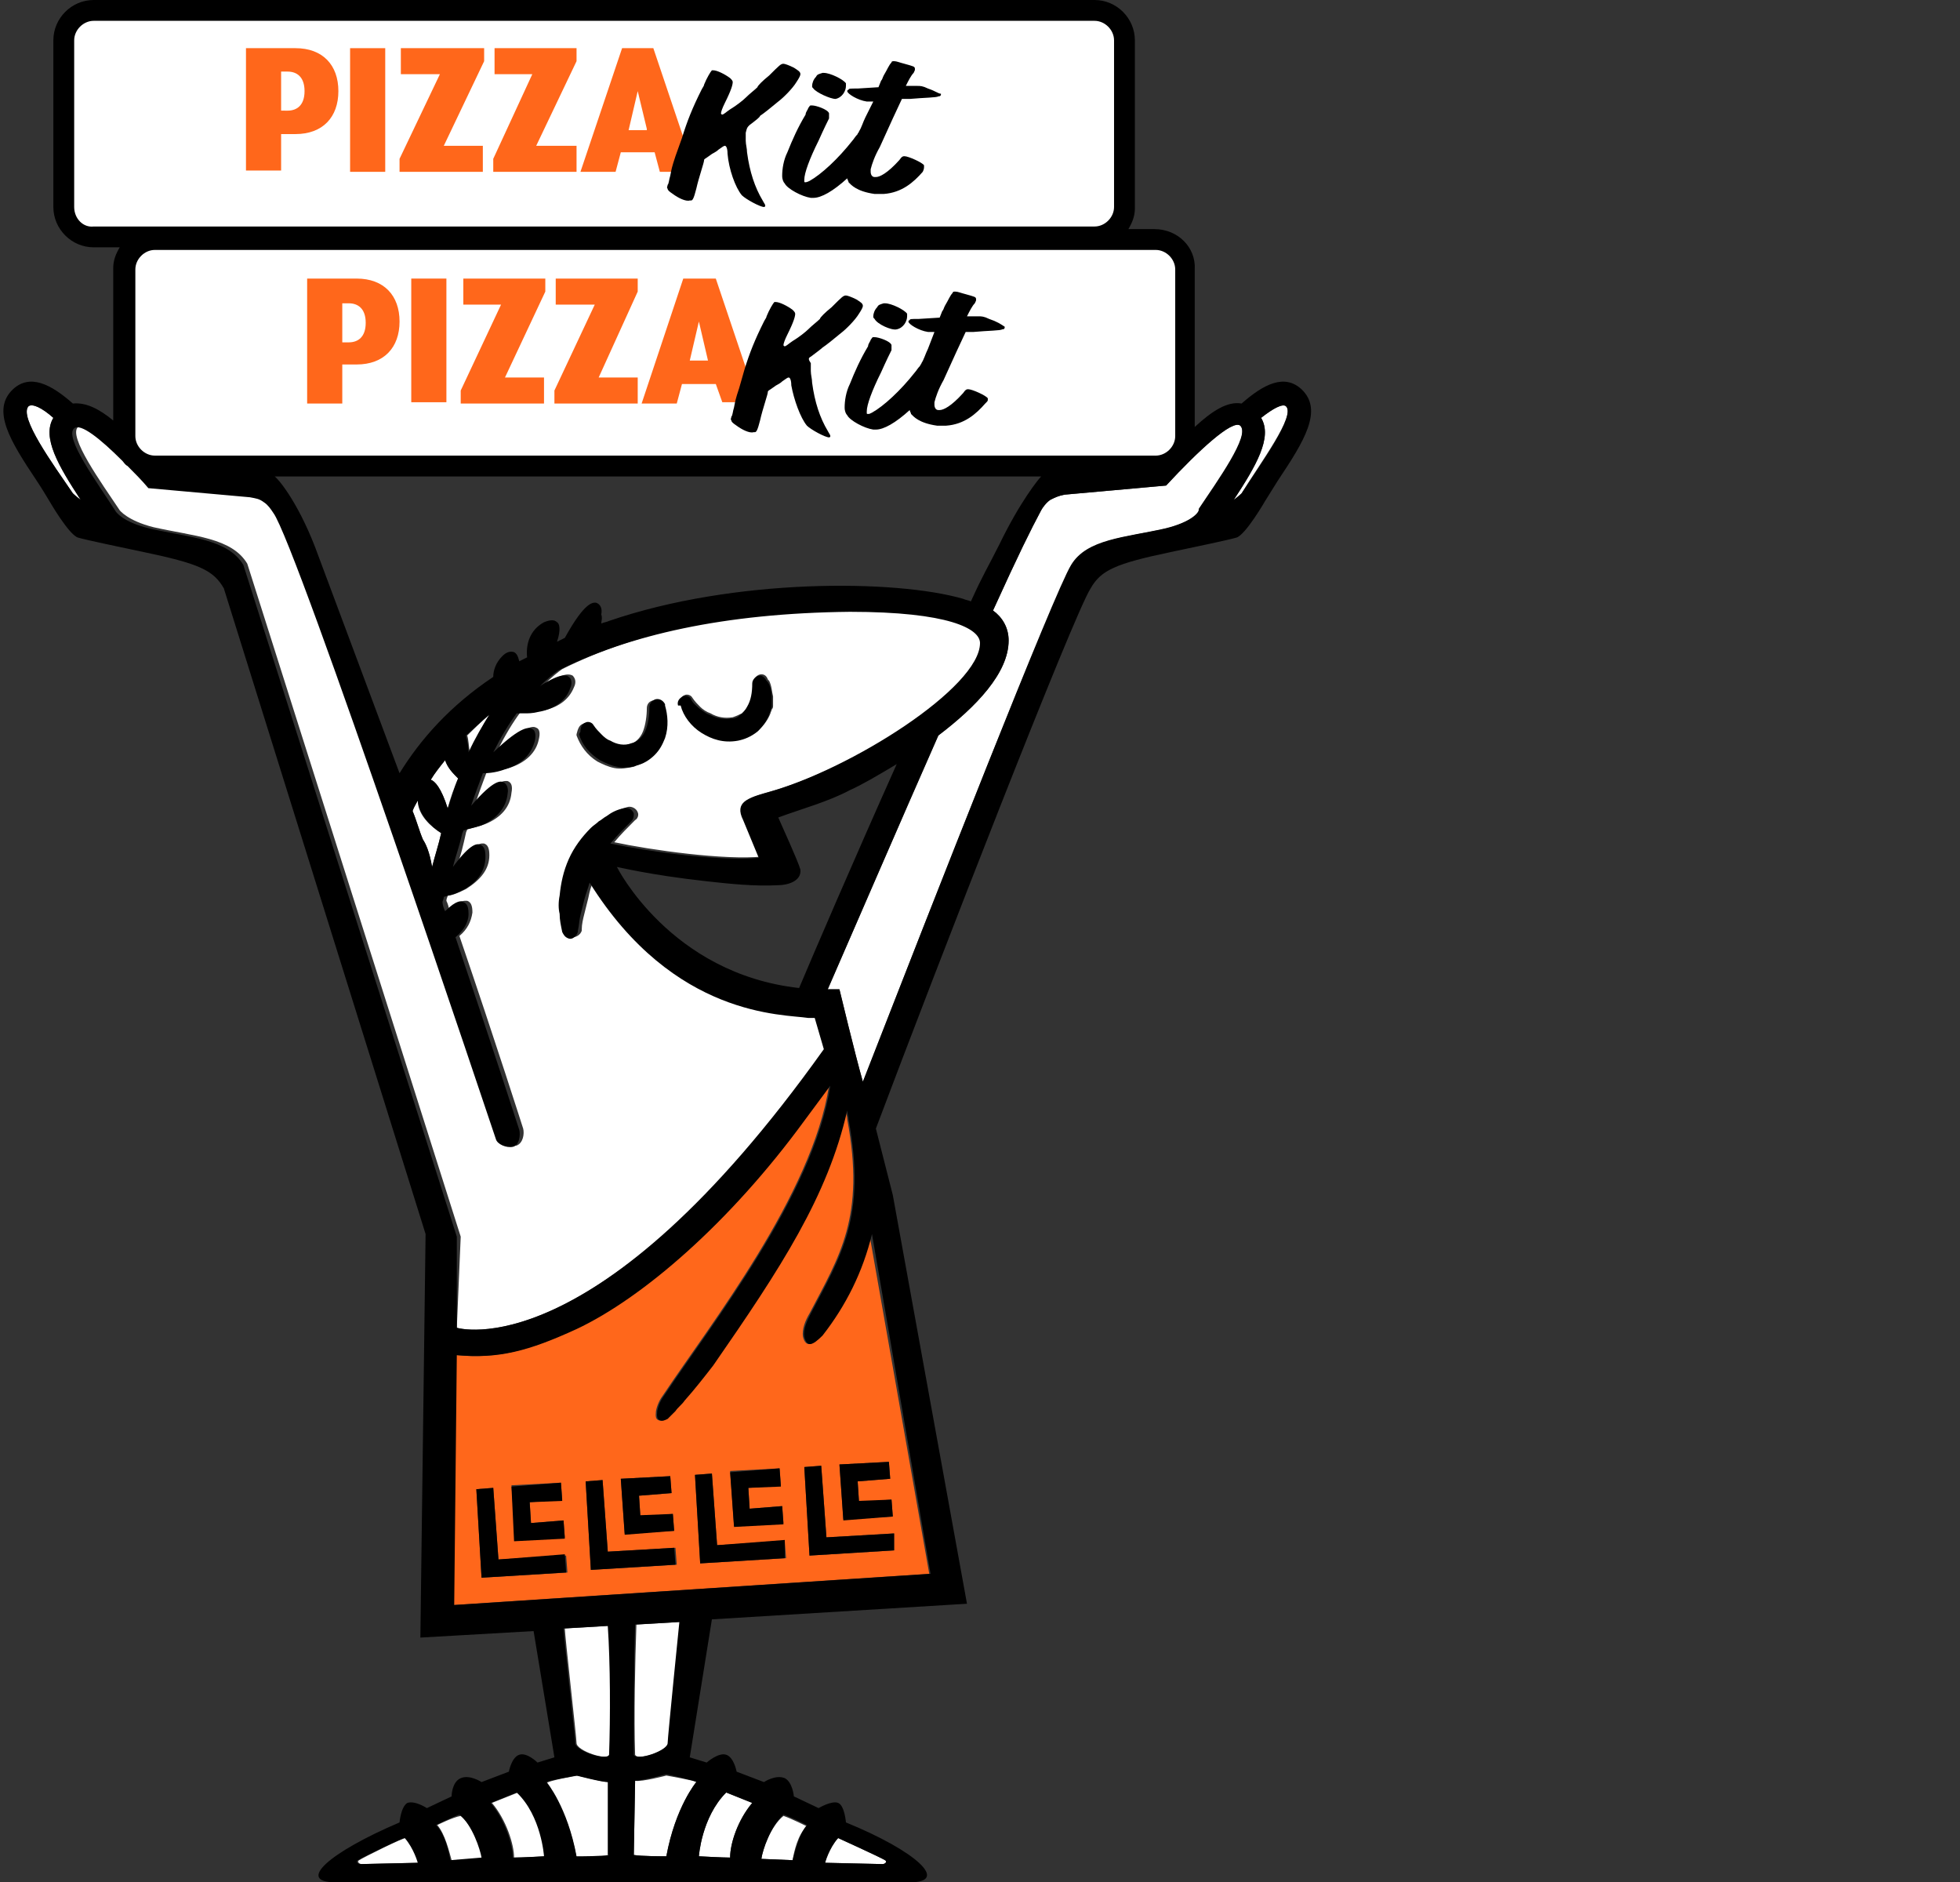 <?xml version="1.0" encoding="utf-8"?>
<!-- Generator: Adobe Illustrator 25.4.1, SVG Export Plug-In . SVG Version: 6.00 Build 0)  -->
<svg version="1.1" id="Layer_1" xmlns="http://www.w3.org/2000/svg" xmlns:xlink="http://www.w3.org/1999/xlink" x="0px" y="0px"
	 viewBox="0 0 150.6 144.6" style="enable-background:new 0 0 447.6 144.6;" xml:space="preserve">
<rect x="0" y="0" width="150.6" height="144.6" fill="#333333" stroke="none"/>
<style type="text/css">
	.st0{fill:#FF671B;}
	.st1{fill:#FFFFFF;}
</style>
<path class="st1" d="M32.5,64.5c-0.3-0.7-0.5-1.5-0.8-2.2c0.1-0.3,0.3-0.6,0.4-0.8c0,1.1,1,2,1.8,2.5c-0.2,0.9-0.5,1.8-0.7,2.6
	C33,65.4,32.7,64.8,32.5,64.5z M37.6,54.9c-0.6,0.5-1.2,1.1-1.7,1.6c0.1,0.3,0.1,0.7,0.2,1.3C36.6,56.7,37.1,55.7,37.6,54.9z
	 M34.4,62.1c0.2-0.8,0.5-1.6,0.8-2.3c-0.4-0.4-0.8-0.8-1-1.4c-0.4,0.5-0.8,1-1.1,1.5C33.4,60,33.9,60.5,34.4,62.1z M33.6,140.2
	c0.6,0.7,0.9,2,1.1,2.7l2.4-0.1c-0.1-0.7-0.7-2.5-1.7-3.3C34.8,139.6,33.6,140.2,33.6,140.2z M6.2,38.4c-0.4-0.3-0.6-0.5-0.6-0.5
	c-1.5-2.2-4.2-5.9-3.4-6.7c0.3-0.2,1,0.1,1.9,0.9C3.2,33.6,4.5,35.8,6.2,38.4z M35.1,102c0,0,10.6,3.3,28.5-21.5l-0.7-2.4
	c-0.2,0-0.5,0-0.5,0c-1.9-0.3-10.3,0.1-16.8-10.4c-0.2,0.4-0.3,0.8-0.4,1.3c-0.1,0.4-0.2,0.8-0.3,1.2c-0.1,0.4-0.2,0.8-0.2,1.2
	l0,0.1c-0.1,0.3-0.4,0.5-0.7,0.5c-0.2,0-0.4-0.2-0.5-0.5c-0.1-0.5-0.2-1-0.2-1.4c0-0.5,0-0.9,0-1.4c0.1-0.9,0.3-1.9,0.7-2.8
	c0.4-0.9,1-1.7,1.7-2.4c0.2-0.2,0.4-0.3,0.6-0.5c0.2-0.1,0.4-0.3,0.6-0.4c0.4-0.3,0.9-0.5,1.3-0.6c0.3-0.1,0.7,0.1,0.8,0.4
	c0.1,0.2,0,0.5-0.2,0.6l0,0c-0.6,0.6-1.1,1.1-1.6,1.7c2.8,0.6,8.5,1.4,11.4,1.1l-1.2-2.9c-0.7-1.5,0.4-1.7,1.8-2.1
	c6.5-1.8,16.4-8.1,16.4-11.5c0-1-2.4-2.4-10-2.4c-9.7,0-17,1.8-22.4,4.5c-0.3,0.2-0.8,0.6-1.4,1.2c1.6-1,2-0.8,2.2-0.7
	c0.2,0.2,0.3,0.5,0.1,0.9c-0.4,1-1.3,1.6-2.5,1.8c-0.4,0.1-0.7,0.1-1,0.1c-0.3,0-0.5,0-0.6,0c-0.6,0.8-1.2,1.8-1.8,3
	c2.3-2.1,2.8-1.9,3-1.8c0.3,0.1,0.3,0.5,0.2,0.9c-0.2,1-1,1.8-2.3,2.2c-0.7,0.2-1.4,0.3-1.7,0.3c-0.3,0.8-0.6,1.6-0.9,2.5
	c1.8-2,2.3-1.8,2.5-1.8c0.3,0.1,0.4,0.4,0.3,0.9c-0.1,1.1-0.8,1.9-2,2.4c-0.5,0.2-1,0.3-1.4,0.4c0,0.1-0.1,0.2-0.1,0.3
	c-0.2,0.9-0.4,1.8-0.7,2.5c1.5-1.9,1.9-1.7,2.1-1.7c0.3,0.1,0.4,0.4,0.4,0.9c0,1.1-0.7,1.9-1.8,2.6c-0.6,0.3-1.1,0.5-1.4,0.5
	c0,0.1-0.1,0.2-0.1,0.4c0.1,0.2,0.2,0.5,0.2,0.7c0.9-0.8,1.2-0.7,1.4-0.7c0.3,0.1,0.4,0.4,0.4,0.9c-0.1,0.7-0.4,1.3-1,1.8
	c2.8,8.2,4.9,14.8,4.9,14.8c0.1,0.4,0,1.1-0.5,1.3c-0.6,0.1-1.2-0.2-1.3-0.6c0,0-15.3-45.7-17.1-48.1c-0.2-0.3-0.4-0.6-0.7-0.8
	c-0.4-0.2-0.6-0.3-1.1-0.4l-7.8-0.7c-2.5-2.7-5.1-5.1-5.7-4.6c-0.8,0.7,1.8,4.3,3.2,6.4c0,0,0.6,0.8,2.6,1.3c3.1,0.7,6,0.8,7.2,2.8
	l16.4,51.7L35.1,102z M52.6,53.4c0.2-0.1,0.5,0,0.6,0.2c0.2,0.3,0.4,0.5,0.6,0.7c0.2,0.2,0.5,0.4,0.8,0.5c0.5,0.3,1.1,0.4,1.7,0.3
	c0.3-0.1,0.5-0.2,0.7-0.3c0.2-0.2,0.4-0.4,0.5-0.6c0.3-0.5,0.4-1.1,0.4-1.8c0-0.3,0.3-0.6,0.6-0.6c0.2,0,0.4,0.1,0.5,0.4l0.1,0.1
	c0.2,0.4,0.2,0.8,0.3,1.2c0,0.2,0,0.4,0,0.7c0,0.1,0,0.2-0.1,0.3c0,0.1-0.1,0.2-0.1,0.3c-0.2,0.5-0.5,0.9-0.9,1.3
	c-0.4,0.3-0.9,0.6-1.5,0.7c-1,0.2-2-0.1-2.8-0.6c-0.8-0.5-1.3-1.2-1.6-2.1l0-0.1C52.2,53.8,52.3,53.5,52.6,53.4z M44.8,55.6
	c0.2-0.1,0.5,0,0.6,0.2c0.2,0.3,0.4,0.5,0.6,0.7c0.2,0.2,0.5,0.4,0.7,0.5c0.5,0.3,1.1,0.3,1.6,0.2c0.5-0.1,0.9-0.5,1.1-1
	c0.2-0.5,0.3-1.2,0.3-1.8c0-0.3,0.2-0.6,0.6-0.6c0.3,0,0.5,0.2,0.6,0.4l0,0.1c0.3,0.8,0.3,1.6,0,2.5c-0.1,0.5-0.4,0.9-0.8,1.3
	c-0.4,0.4-0.9,0.6-1.4,0.8c-0.5,0.1-1,0.2-1.5,0.1c-0.5-0.1-0.9-0.3-1.3-0.5c-0.8-0.5-1.3-1.2-1.6-2l0-0.1
	C44.4,56,44.5,55.7,44.8,55.6z M46.8,124.9c0.1,2.9,0.1,7.1,0.1,9.9c-0.2,0.5-2.6-0.3-2.6-0.9c0-0.4-0.9-8.3-0.9-8.8L46.8,124.9z
	 M60.9,142.9l-2.4-0.1c0.1-0.7,0.7-2.5,1.7-3.3c0.6,0.2,1.8,0.8,1.8,0.8C61.3,140.9,61,142.3,60.9,142.9z M44.4,136.4
	c0,0,1.9,0.5,2.4,0.5v5.7c-0.6,0.1-2,0.1-2.5,0.1c-0.7-3.8-2.3-5.7-2.3-5.7C42,136.8,44.4,136.4,44.4,136.4z M67.8,143.2
	c0,0-4.4-0.1-4.4-0.1s0.2-1.1,1-1.9c0,0,3.3,1.5,3.6,1.7C68.2,143,68.1,143.2,67.8,143.2z M31.2,141.2c0.7,0.8,1,1.9,1,1.9
	s-4.4,0.1-4.4,0.1c-0.2,0-0.4-0.2-0.2-0.3C27.9,142.7,31.1,141.1,31.2,141.2z M88.7,35.9c-2.1,0.1-4.2,0.3-6.1,0.5
	c2-1.4,4.4-2.1,5.9-1.9c0.5,0.1,0.8,0.2,1.1,0.4L88.7,35.9z M12.4,35.9l-0.9-1c0.2-0.2,0.6-0.3,1.1-0.4c1.5-0.2,3.9,0.5,5.9,1.9
	C16.6,36.2,14.4,36,12.4,35.9z M39.8,137.7c1.9,1.8,2.1,4.9,2.1,4.9s-1.7,0.1-2.4,0.1c0-1-0.6-2.9-1.7-4.2L39.8,137.7z M53.7,142.6
	c0,0,0.2-3,2.1-4.9l2,0.8c-1.1,1.3-1.7,3.1-1.7,4.2C55.5,142.7,53.7,142.6,53.7,142.6z M98.8,31.2c0.8,0.7-2,4.4-3.4,6.7
	c0,0-0.2,0.2-0.6,0.5c1.7-2.6,3-4.8,2.1-6.3C97.9,31.3,98.6,31,98.8,31.2z M92.2,39.3c0,0-0.6,0.8-2.6,1.3c-3.1,0.7-6,0.8-7.2,2.8
	C81,45.5,71.8,69,66.3,83.1C65.7,81,64.5,76,64.5,76c-0.3,0-0.6,0-0.9,0c2.4-5.5,5.5-12.7,8.5-19.5c2.9-2.2,5.4-4.8,5.4-7.3
	c0-1-0.5-1.8-1.2-2.3c2-4.4,2.9-6.2,3.7-7.7c0.1-0.2,0.4-0.6,0.7-0.8c0.4-0.2,0.6-0.3,1.1-0.4l7.8-0.7c2.5-2.7,5.1-5.1,5.7-4.6
	C96.1,33.6,93.5,37.1,92.2,39.3z M51.2,136.4c0,0,2.3,0.4,2.3,0.5c0,0-1.6,1.9-2.3,5.7c-0.4,0-1.9,0-2.5-0.1l0.1-5.7
	C49.3,136.9,51.2,136.4,51.2,136.4z M48.8,134.8c-0.1-2.9,0-7.2,0.1-10l3.4-0.2c0,0-0.9,8.9-0.9,9.3C51.3,134.5,49,135.3,48.8,134.8
	z"/>
<path class="st0" d="M63.1,102.6c-0.7,0.8-1.2,0.9-1.4,0.1c-0.1-0.6,0.2-1.3,0.5-1.8c2.3-4.4,4.3-7.4,2.9-14.9
	c0-0.2-0.1-0.5-0.1-0.7c-1.5,6.6-5.1,12.1-10.3,19.6c-0.7,1-1.4,1.8-2.2,2.7c-0.2,0.3-0.5,0.5-0.7,0.8c-0.2,0.2-0.4,0.4-0.6,0.6
	c-0.2,0.1-0.4,0.2-0.6,0.1c-0.3-0.1-0.2-0.5-0.2-0.7c0.1-0.5,0.3-0.9,0.6-1.3c3.6-5.4,11.4-15.3,12.7-23.7l-2,2.7
	c-5.6,7.8-12.4,13.6-17.5,16c-3.7,1.7-6.1,2.3-9.2,2l-0.2,19.2l36.6-2.4l-4.6-26.1C66.2,97.6,64.9,100.3,63.1,102.6z M43.1,113.9
	l0.1,1.3l-2.5,0.2l0.1,1.6l2.5-0.2l0.1,1.3l-3.8,0.2l-0.3-4.2L43.1,113.9z M37,121.2l-0.4-6.8l1.3-0.1l0.4,5.5l5.2-0.3l0.1,1.3
	L37,121.2z M51.5,113.4l0.1,1.3l-2.5,0.2l0.1,1.6l2.5-0.2l0.1,1.3l-3.8,0.2l-0.3-4.2L51.5,113.4z M45.4,120.6l-0.4-6.8l1.3-0.1
	l0.4,5.5l5.2-0.3l0.1,1.3L45.4,120.6z M59.9,112.8l0.1,1.3l-2.5,0.2l0.1,1.6l2.5-0.2l0.1,1.3l-3.8,0.2l-0.3-4.2L59.9,112.8z
	 M53.8,120.1l-0.4-6.8l1.3-0.1l0.4,5.5l5.2-0.3l0.1,1.3L53.8,120.1z M68.7,119.1l-6.5,0.4l-0.4-6.8l1.3-0.1l0.4,5.5l5.2-0.3
	L68.7,119.1z M68.4,113.6l-2.5,0.2l0.1,1.6l2.5-0.2l0.1,1.3l-3.8,0.2l-0.3-4.2l3.8-0.2L68.4,113.6z"/>
<polygon points="64.8,116.8 68.6,116.5 68.5,115.2 66,115.3 65.9,113.8 68.4,113.6 68.3,112.3 64.5,112.5 "/>
<polygon points="63.1,112.6 61.8,112.7 62.2,119.5 68.7,119.1 68.7,117.8 63.5,118.1 "/>
<polygon points="43.4,118.2 43.3,116.8 40.8,117 40.7,115.4 43.2,115.3 43.1,113.9 39.3,114.2 39.5,118.4 "/>
<polygon points="46.7,119.2 46.3,113.7 45,113.8 45.4,120.6 51.9,120.2 51.8,118.9 "/>
<polygon points="51.8,117.6 51.7,116.3 49.2,116.4 49.1,114.9 51.6,114.7 51.5,113.4 47.7,113.6 48,117.9 "/>
<polygon points="38.3,119.8 37.9,114.3 36.6,114.4 37,121.2 43.5,120.8 43.4,119.4 "/>
<path d="M44.5,56.4c0.2,0.8,0.8,1.5,1.6,2c0.4,0.2,0.8,0.4,1.3,0.5c0.5,0.1,1,0.1,1.5-0.1c0.5-0.1,1-0.4,1.4-0.8
	c0.4-0.4,0.6-0.8,0.8-1.3c0.3-0.9,0.2-1.8,0-2.5l0-0.1c-0.1-0.2-0.3-0.4-0.6-0.4c-0.3,0-0.6,0.3-0.6,0.6c0,0.7-0.1,1.3-0.3,1.8
	c-0.2,0.5-0.6,0.9-1.1,1c-0.5,0.2-1.1,0.1-1.6-0.2c-0.3-0.1-0.5-0.3-0.7-0.5c-0.2-0.2-0.4-0.4-0.6-0.7c-0.1-0.2-0.4-0.3-0.6-0.2
	c-0.3,0.1-0.4,0.4-0.4,0.7L44.5,56.4z"/>
<polygon points="60.2,117.1 60.1,115.7 57.6,115.9 57.5,114.3 60,114.2 59.9,112.8 56.1,113.1 56.4,117.3 "/>
<path d="M52.3,54.2c0.2,0.8,0.8,1.6,1.6,2.1c0.8,0.5,1.7,0.8,2.8,0.6c0.5-0.1,1-0.3,1.5-0.7c0.4-0.4,0.7-0.8,0.9-1.3
	c0-0.1,0.1-0.2,0.1-0.3c0-0.1,0.1-0.2,0.1-0.3c0-0.2,0-0.5,0-0.7c0-0.4-0.1-0.9-0.3-1.2l-0.1-0.1c-0.1-0.2-0.3-0.4-0.5-0.4
	c-0.3,0-0.6,0.3-0.6,0.6c0,0.7-0.1,1.3-0.4,1.8c-0.1,0.2-0.3,0.5-0.5,0.6c-0.2,0.2-0.4,0.3-0.7,0.3c-0.5,0.1-1.1,0-1.7-0.3
	c-0.3-0.1-0.5-0.3-0.8-0.5c-0.2-0.2-0.5-0.4-0.6-0.7c-0.1-0.2-0.4-0.3-0.6-0.2c-0.3,0.1-0.5,0.4-0.4,0.7L52.3,54.2z"/>
<polygon points="55.1,118.7 54.7,113.2 53.4,113.3 53.8,120.1 60.3,119.7 60.3,118.3 "/>
<path class="st1" d="M88.7,18.4H11.9c-1.3,0-2.3,1-2.3,2.3v12.8c0,1.3,1,2.3,2.3,2.3h76.9c1.3,0,2.3-1,2.3-2.3V20.7
	C91.1,19.4,90,18.4,88.7,18.4z"/>
<path class="st1" d="M86.4,15.9V3.1c0-1.3-1-2.3-2.3-2.3H7.2c-1.3,0-2.3,1-2.3,2.3v12.8c0,1.3,1,2.3,2.3,2.3h76.9
	C85.4,18.3,86.4,17.2,86.4,15.9z"/>
<g>
	<path class="st0" d="M23.6,21.4h3.8c2.1,0,3.3,1.3,3.3,3.3S29.5,28,27.4,28h-1.1v3h-2.7L23.6,21.4z M26.8,26.3
		c0.7,0,1.3-0.4,1.3-1.5s-0.6-1.5-1.3-1.5h-0.5v3H26.8z"/>
	<path class="st0" d="M31.6,21.4h2.7v9.5h-2.7L31.6,21.4z"/>
	<path class="st0" d="M35.4,30l3.1-6.6h-2.9v-2h6.3v1L38.8,29h3v2h-6.4L35.4,30z"/>
	<path class="st0" d="M42.6,30l3.1-6.6h-3v-2H49v1L46,29h3v2h-6.4L42.6,30z"/>
	<path class="st0" d="M52.5,21.4H55l3.2,9.5h-2.7L55,29.5h-2.6L52,31h-2.7L52.5,21.4z M54.4,27.7l-0.7-3l-0.7,3H54.4z"/>
</g>
<path d="M62.3,27.4c0.4-0.3,0.8-0.6,0.9-0.7c0.3-0.2,0.8-0.6,1.4-1.1c0.4-0.3,1.1-1,1.4-1.5c0.2-0.3,0.3-0.5,0.3-0.6
	c0-0.2-0.2-0.3-0.5-0.5c-0.4-0.2-0.7-0.3-0.8-0.3c-0.2,0-0.3,0.1-1.1,0.9C63.4,24,63,24.4,63,24.5c-0.2,0.2-0.6,0.5-0.9,0.8
	c-0.2,0.2-0.7,0.6-1.2,0.9c-0.3,0.2-0.5,0.4-0.6,0.4c0,0-0.1,0-0.1-0.1s0.1-0.4,0.3-0.8c0.5-1,0.6-1.4,0.6-1.6
	c0-0.1-0.1-0.2-0.2-0.3c-0.4-0.3-1-0.6-1.3-0.6c-0.1,0-0.1,0-0.1,0c-0.1,0.1-0.4,0.6-0.6,1.1c0,0.1-0.1,0.2-0.2,0.4
	c-0.7,1.4-1.1,2.4-1.5,3.7l-0.4,1.4c-0.3,0.9-0.3,1-0.4,1.5c-0.1,0.3-0.1,0.6-0.2,0.7c0,0.1-0.1,0.2,0,0.3c0,0.1,0.1,0.2,0.4,0.4
	c0.4,0.3,1,0.6,1.3,0.5H58c0.1,0,0.2-0.1,0.4-0.9c0.2-0.9,0.6-2,0.6-2.2c0-0.1,0.1-0.1,0.5-0.4c0.1-0.1,0.4-0.2,0.6-0.4
	c0.3-0.2,0.4-0.3,0.5-0.3s0.2,0.2,0.2,0.6c0.2,1.1,0.7,2.5,1.2,3.1c0.3,0.3,1.4,0.9,1.7,0.9c0.1,0,0.1-0.1,0.1-0.1
	c0-0.1-0.1-0.2-0.2-0.4c-0.6-1-1-2.2-1.2-3.7c0-0.3-0.1-0.6-0.1-0.9c0-0.2,0-0.3,0-0.6C62.1,27.6,62.1,27.5,62.3,27.4z"/>
<path d="M68.9,25.3c0.5-0.1,0.8-0.6,0.8-1c0-0.1,0-0.1,0-0.2c-0.2-0.3-1.2-0.8-1.7-0.8h-0.1c-0.3,0.1-0.4,0.1-0.5,0.3
	c-0.2,0.2-0.3,0.5-0.3,0.7c0,0.1,0,0.1,0.1,0.2C67.4,24.9,68.5,25.4,68.9,25.3z"/>
<path d="M76,24.5c-0.4-0.2-0.6-0.2-0.8-0.2h-0.9c0.2-0.4,0.4-0.8,0.6-1C75,23.1,75,23.1,75,23c0-0.2-0.1-0.2-0.8-0.4
	c-0.4-0.1-0.6-0.2-0.8-0.2c-0.1,0-0.2,0-0.2,0.1c-0.2,0.2-0.3,0.5-0.6,1c-0.1,0.2-0.1,0.3-0.2,0.4l-0.2,0.5l-1.6,0.1
	c-0.6,0-0.7,0-0.7,0.1c-0.1,0-0.1,0.1-0.1,0.1c0,0.2,0.8,0.7,1.5,0.8h0.5l-0.5,1.3c-0.2,0.4-0.3,0.8-0.5,1.1c0,0.1-0.1,0.1-0.1,0.2
	c-0.2,0.2-0.3,0.4-0.4,0.5c-1.1,1.4-2.4,2.6-3.3,3.1c-0.2,0.1-0.2,0.1-0.3,0.1s-0.1,0-0.1-0.1v-0.1c0-0.5,0.4-1.6,1.1-3
	c0.4-0.9,0.7-1.5,0.8-1.7c0-0.1,0-0.1,0-0.2s0-0.1,0-0.2c-0.1-0.3-1-0.6-1.3-0.6h-0.1c-0.1,0-0.1,0.1-0.2,0.2c0,0.1-0.2,0.3-0.2,0.5
	c-0.6,1-1,1.9-1.4,2.9c-0.3,0.6-0.4,1.3-0.4,1.8c0,0.3,0.1,0.5,0.2,0.6c0.2,0.4,1.3,1,2,1.1h0.2c0.6,0,1.5-0.5,2.6-1.5
	c0,0.1,0.1,0.2,0.1,0.3c0.2,0.2,0.6,0.7,2,0.9h0.7c1.4-0.1,2.3-0.9,3-1.7c0.2-0.2,0.2-0.2,0.2-0.3v-0.1c-0.1-0.2-1.2-0.7-1.5-0.7
	c-0.1,0-0.2,0-0.4,0.3c-0.9,1-1.5,1.3-1.8,1.3h-0.1c-0.2,0-0.3-0.2-0.3-0.4c0,0,0-0.1,0-0.2c0.1-0.4,0.3-1,0.7-1.7l1-2.2l0.7-1.5
	h0.6c1.1-0.1,2.1-0.1,2.2-0.2c0.2,0,0.2-0.1,0.2-0.2C76.9,24.9,76.6,24.7,76,24.5L76,24.5z"/>
<path d="M100,29.9c-1.3-1.2-2.9-0.4-4.6,1.1l0,0c-1.1-0.2-2.3,0.6-3.6,1.8V20.7c0.1-1.7-1.3-3.1-3.1-3.1h-2c0.3-0.5,0.5-1,0.5-1.6
	V3.1c0-1.7-1.4-3.1-3.1-3.1H7.2C5.5,0,4.1,1.4,4.1,3.1v12.8c0,1.7,1.4,3.1,3.1,3.1h2c-0.3,0.5-0.5,1-0.5,1.6v11.7
	c-1.1-0.9-2.1-1.4-3.1-1.3l0,0c-1.7-1.5-3.3-2.3-4.6-1.1c-1.7,1.6-0.2,4,1.8,7c0.4,0.6,0.7,1.1,1,1.6c0,0,1.5,2.6,2.2,2.8
	c0.7,0.2,3.1,0.7,5,1.1c4.3,0.9,5.4,1.4,6.2,2.8l15.5,49.6l-0.4,31l8.7-0.5l1.6,9.7l-1.3,0.4c0,0-0.8-0.8-1.4-0.6c0,0,0,0,0,0
	c-0.6,0.2-0.8,1.3-0.8,1.3l-2.1,0.8c0,0-0.9-0.6-1.6-0.3c-0.7,0.3-0.7,1.4-0.7,1.4l-1.9,0.9c0,0-0.9-0.6-1.5-0.4
	c-0.5,0.3-0.6,1.5-0.6,1.5c-5.4,2.3-8,4.6-4.9,4.6c1.9,0,42.1,0,44.1,0c3.1,0,0.5-2.4-4.9-4.6c0,0-0.1-1.3-0.6-1.5s-1.5,0.4-1.5,0.4
	l-1.9-0.9c0,0-0.1-1.1-0.7-1.4c-0.7-0.3-1.6,0.3-1.6,0.3l-2.1-0.8c0,0-0.2-1.1-0.8-1.3c-0.6-0.2-1.5,0.6-1.5,0.6l-1.3-0.4l1.7-10.6
	l19.6-1.2l-5.7-31.4l-1.3-5.1C72,74.2,82.5,47.2,83.8,45.2c0.8-1.4,1.9-1.9,6.2-2.8c1.9-0.4,4.3-0.9,5-1.1c0.7-0.2,2.2-2.8,2.2-2.8
	c0.3-0.5,0.7-1.1,1-1.6C100.2,33.9,101.7,31.5,100,29.9z M27.7,143.2c-0.2,0-0.4-0.2-0.2-0.3c0.3-0.2,3.6-1.8,3.6-1.7
	c0.7,0.8,1,1.9,1,1.9S27.8,143.2,27.7,143.2z M64.4,141.2c0,0,3.3,1.5,3.6,1.7c0.2,0.1,0,0.3-0.2,0.3c0,0-4.4-0.1-4.4-0.1
	S63.7,142,64.4,141.2z M45.8,46.3c-0.2,0-0.8-0.2-2.4,2.7c-0.2,0.1-0.4,0.2-0.6,0.3c0.3-0.9,0.2-1.4,0-1.5c-0.2-0.2-0.5-0.2-1,0
	c-1.1,0.6-1.4,1.7-1.3,2.7c-0.2,0.1-0.4,0.2-0.6,0.3c-0.1-0.4-0.2-0.6-0.4-0.7c-0.3-0.1-0.6,0-0.9,0.3c-0.5,0.5-0.7,1.1-0.7,1.6
	c-3.3,2.2-5.6,4.8-7.2,7.4L24.2,42c-1.4-3.6-2.9-5.3-3.1-5.4c0,0,0,0-0.1,0h59.1c0,0,0,0-0.1,0c-0.2,0.2-1.6,1.9-3.2,5.2
	c-0.9,1.8-1.2,2.2-2.2,4.4c-0.2-0.1-0.4-0.1-0.6-0.2c-5.2-1.5-17.6-1.6-27.2,1.7c-0.2,0.1-0.4,0.1-0.6,0.2c0-0.2,0.1-0.4,0-0.7
	C46.3,46.7,46.1,46.4,45.8,46.3z M37.6,54.9c-0.5,0.8-1.1,1.8-1.6,2.9c0-0.5-0.1-0.9-0.2-1.3C36.4,56,37,55.4,37.6,54.9z M33.1,59.9
	c0.3-0.5,0.7-1,1.1-1.5c0.2,0.6,0.6,1,1,1.4c-0.3,0.7-0.5,1.5-0.8,2.3C33.9,60.5,33.4,60,33.1,59.9z M33.9,64
	c-0.2,0.9-0.5,1.8-0.7,2.6c-0.2-1.2-0.5-1.8-0.7-2.1c-0.3-0.7-0.5-1.5-0.8-2.2c0.1-0.3,0.3-0.6,0.4-0.8C32.2,62.6,33.1,63.5,33.9,64
	z M88.8,19.2c0.8,0,1.5,0.7,1.5,1.5v12.8c0,0.8-0.7,1.5-1.5,1.5H11.9c-0.8,0-1.5-0.7-1.5-1.5V20.7c0-0.8,0.7-1.5,1.5-1.5H88.8z
	 M7.2,17.4c-0.8,0.1-1.5-0.6-1.5-1.5V3.1c0-0.8,0.7-1.5,1.5-1.5h76.9c0.8,0,1.5,0.7,1.5,1.5v12.8c0,0.8-0.7,1.5-1.5,1.5H7.2z
	 M5.6,37.9c-1.5-2.2-4.2-5.9-3.4-6.7c0.3-0.2,1,0.1,1.9,0.9c-0.9,1.5,0.4,3.7,2.1,6.3C5.8,38.1,5.6,37.9,5.6,37.9z M18.7,43.4
	c-1.2-2-4.1-2.1-7.2-2.8c-2.1-0.5-2.6-1.3-2.6-1.3c-1.4-2.2-4-5.7-3.2-6.4c0.5-0.4,2,0.8,3.7,2.5c0.1,0.1,0.2,0.3,0.4,0.4
	c0.5,0.5,1.1,1.1,1.6,1.7l7.8,0.7c0.5,0.1,0.7,0.1,1.1,0.4c0.3,0.2,0.5,0.5,0.7,0.8c1.8,2.4,17.1,48.1,17.1,48.1
	c0.1,0.4,0.8,0.7,1.3,0.6c0.5-0.1,0.6-0.9,0.5-1.3c0,0-2.1-6.5-4.9-14.8c0.6-0.5,1-1.1,1-1.8c0-0.5-0.1-0.8-0.4-0.9
	c-0.1-0.1-0.5-0.2-1.4,0.7c-0.1-0.2-0.2-0.5-0.2-0.7c0-0.1,0.1-0.2,0.1-0.4c0.3-0.1,0.9-0.2,1.4-0.5c1.2-0.6,1.8-1.5,1.8-2.6
	c0-0.5-0.1-0.8-0.4-0.9c-0.2-0.1-0.7-0.2-2.1,1.7c0.2-0.8,0.5-1.6,0.7-2.5c0-0.1,0.1-0.2,0.1-0.3c0.3-0.1,0.8-0.2,1.4-0.4
	c1.2-0.5,1.9-1.4,2-2.4c0.1-0.5-0.1-0.8-0.3-0.9c-0.2-0.1-0.7-0.3-2.5,1.8c0.3-0.9,0.6-1.7,0.9-2.5c0.2,0,0.9,0,1.7-0.3
	c1.3-0.4,2-1.1,2.3-2.2c0.1-0.5,0-0.8-0.2-0.9c-0.2-0.1-0.7-0.4-3,1.8c0.6-1.2,1.2-2.2,1.8-3c0.1,0,0.4,0,0.6,0c0.3,0,0.6,0,1-0.1
	c1.3-0.2,2.2-0.9,2.5-1.8c0.2-0.4,0.1-0.8-0.1-0.9c-0.1-0.1-0.5-0.4-2.2,0.7c0.6-0.6,1.1-1,1.4-1.2c5.4-2.7,12.7-4.4,22.4-4.5
	c7.6,0,10,1.3,10,2.4c0,3.4-9.9,9.7-16.4,11.5c-1.4,0.4-2.5,0.7-1.8,2.1l1.2,2.9c-2.9,0.3-8.6-0.5-11.4-1.1c0.5-0.6,1-1.1,1.6-1.7
	l0,0c0.2-0.2,0.2-0.4,0.2-0.6c-0.1-0.3-0.4-0.5-0.8-0.4c-0.5,0.1-0.9,0.3-1.3,0.6c-0.2,0.1-0.4,0.3-0.6,0.4
	c-0.2,0.2-0.4,0.3-0.6,0.5c-0.7,0.7-1.3,1.5-1.7,2.4c-0.4,0.9-0.6,1.8-0.7,2.8c-0.1,0.5-0.1,1,0,1.4c0,0.5,0.1,0.9,0.2,1.4
	c0.1,0.2,0.2,0.4,0.5,0.5c0.3,0.1,0.6-0.2,0.7-0.5l0-0.1c0.1-0.4,0.1-0.8,0.2-1.2c0.1-0.4,0.2-0.8,0.3-1.2c0.1-0.4,0.3-0.9,0.4-1.3
	c6.5,10.4,14.9,10.1,16.8,10.4c0,0,0.3,0,0.5,0l0.7,2.4C45.7,105.3,35.1,102,35.1,102l0-7L18.7,43.4z M59.8,62.8
	c1.9-0.7,3.8-1.2,5.5-2.1c0.9-0.4,2.1-1.1,3.6-2c-3.4,7.6-6.4,14.6-7.5,17.2c-9.9-1.1-14-9.3-14-9.3c0.1,0,2.4,0.6,6.9,1.1
	c1.8,0.2,3.7,0.4,5.5,0.3c0.7,0,1.8-0.3,1.7-1.2C61.3,66.1,60.1,63.5,59.8,62.8z M34.6,142.9c-0.1-0.6-0.4-2-1.1-2.7
	c0,0,1.2-0.6,1.8-0.8c1,0.8,1.6,2.7,1.7,3.3L34.6,142.9z M39.4,142.7c0-1-0.6-2.9-1.7-4.2l2-0.8c1.9,1.8,2.1,4.9,2.1,4.9
	S40.1,142.7,39.4,142.7z M46.8,142.5c-0.6,0.1-2,0.1-2.5,0.1c-0.7-3.8-2.3-5.7-2.3-5.7c0-0.1,2.3-0.5,2.3-0.5s1.9,0.5,2.4,0.5V142.5
	z M46.8,134.8c-0.2,0.5-2.6-0.3-2.6-0.9c0-0.4-0.9-8.3-0.9-8.8l3.4-0.2C46.9,127.8,46.9,132,46.8,134.8z M60.2,139.4
	c0.6,0.2,1.8,0.8,1.8,0.8c-0.6,0.7-0.9,2-1.1,2.7l-2.4-0.1C58.6,142.1,59.2,140.3,60.2,139.4z M55.8,137.7l2,0.8
	c-1.1,1.3-1.7,3.1-1.7,4.2c-0.6,0-2.4-0.1-2.4-0.1S53.9,139.6,55.8,137.7z M53.5,136.9c0,0-1.6,1.9-2.3,5.7c-0.4,0-1.9,0-2.5-0.1
	l0.1-5.7c0.5,0,2.4-0.5,2.4-0.5S53.5,136.8,53.5,136.9z M48.8,124.8l3.4-0.2c0,0-0.9,8.9-0.9,9.3c0,0.6-2.4,1.4-2.6,0.9
	C48.7,131.9,48.7,127.7,48.8,124.8z M71.5,120.9l-36.6,2.4l0.2-19.2c3.2,0.3,5.5-0.3,9.2-2c5.1-2.4,11.8-8.2,17.5-16l2-2.7
	c-1.3,8.4-9.1,18.3-12.7,23.7c-0.3,0.4-0.5,0.8-0.6,1.3c0,0.2-0.1,0.6,0.2,0.7c0.2,0.1,0.4,0,0.6-0.1c0.2-0.2,0.4-0.4,0.6-0.6
	c0.2-0.3,0.5-0.5,0.7-0.8c0.8-0.9,1.5-1.8,2.2-2.7c5.2-7.5,8.8-13,10.3-19.6c0,0.2,0.1,0.5,0.1,0.7c1.4,7.5-0.6,10.5-2.9,14.9
	c-0.3,0.6-0.6,1.2-0.5,1.8c0.2,0.8,0.6,0.7,1.4-0.1c1.8-2.3,3.1-4.9,3.8-7.8L71.5,120.9z M89.5,40.6c-3.1,0.7-6,0.8-7.2,2.8
	C81,45.5,71.8,69,66.3,83.1C65.7,81,64.5,76,64.5,76c-0.3,0-0.6,0-0.9,0c2.4-5.5,5.5-12.7,8.5-19.5c2.9-2.2,5.4-4.8,5.4-7.3
	c0-1-0.5-1.8-1.2-2.3c2-4.4,2.9-6.2,3.7-7.7c0.1-0.2,0.4-0.6,0.7-0.8c0.4-0.2,0.6-0.3,1.1-0.4l7.8-0.7c2.5-2.7,5.1-5.1,5.7-4.6
	c0.8,0.7-1.8,4.3-3.2,6.4C92.2,39.3,91.6,40.1,89.5,40.6z M95.4,37.9c0,0-0.2,0.2-0.6,0.5c1.7-2.6,3-4.8,2.1-6.3
	c0.9-0.7,1.6-1.1,1.9-0.9C99.6,31.9,96.9,35.6,95.4,37.9z"/>
<path class="st0" d="M18.9,3.7h3.8C24.8,3.7,26,5,26,7s-1.2,3.3-3.3,3.3h-1.1v2.8h-2.7L18.9,3.7z M22.1,8.5c0.7,0,1.3-0.4,1.3-1.5
	s-0.6-1.5-1.3-1.5h-0.5v3H22.1z"/>
<path class="st0" d="M26.9,3.7h2.7v9.5h-2.7V3.7z"/>
<path class="st0" d="M30.7,12.2l3.1-6.5h-3v-2h6.4v1l-3.1,6.5h3v2h-6.4L30.7,12.2z"/>
<path class="st0" d="M37.9,12.2l3-6.5H38v-2h6.3v1l-3.1,6.5h3.1v2h-6.4L37.9,12.2z"/>
<path class="st0" d="M47.8,3.7h2.4l3.2,9.5h-2.7l-0.4-1.5h-2.6l-0.4,1.5h-2.7L47.8,3.7z M49.7,9.9L49,7l-0.7,3h1.4V9.9z"/>
<path d="M57.6,9.6C58,9.3,58.4,9,58.4,8.9c0.3-0.2,0.8-0.6,1.4-1.1c0.4-0.3,1.1-1,1.4-1.5c0.2-0.3,0.3-0.5,0.3-0.6
	c0-0.2-0.2-0.3-0.5-0.5c-0.4-0.2-0.7-0.3-0.8-0.3c-0.2,0-0.3,0.1-1.1,0.9c-0.5,0.4-0.9,0.8-0.9,0.9c-0.2,0.2-0.6,0.5-0.9,0.8
	c-0.2,0.2-0.7,0.6-1.2,0.9c-0.3,0.2-0.5,0.4-0.6,0.4c0,0-0.1,0-0.1-0.1s0.1-0.4,0.3-0.8c0.5-1,0.6-1.4,0.6-1.6
	c0-0.1-0.1-0.2-0.2-0.3c-0.4-0.3-1-0.6-1.3-0.6c-0.1,0-0.1,0-0.1,0c-0.1,0.1-0.4,0.6-0.6,1.1c0,0.1-0.1,0.2-0.2,0.4
	c-0.7,1.4-1.1,2.4-1.5,3.7L51.9,12c-0.3,0.9-0.3,1-0.4,1.5c-0.1,0.3-0.1,0.6-0.2,0.7c0,0.1-0.1,0.2,0,0.3c0,0.1,0.1,0.2,0.4,0.4
	c0.4,0.3,1,0.6,1.3,0.5h0.1c0.1,0,0.2-0.1,0.4-0.9c0.2-0.9,0.6-2,0.6-2.2c0-0.1,0.1-0.1,0.5-0.4c0.1-0.1,0.4-0.2,0.6-0.4
	c0.3-0.2,0.4-0.3,0.5-0.3s0.2,0.2,0.2,0.6C56,13,56.5,14.4,57,15c0.3,0.3,1.4,0.9,1.7,0.9c0.1,0,0.1-0.1,0.1-0.1
	c0-0.1-0.1-0.2-0.2-0.4c-0.6-1-1-2.2-1.2-3.7c0-0.3-0.1-0.6-0.1-0.9c0-0.2,0-0.3,0-0.6C57.4,9.8,57.4,9.8,57.6,9.6z"/>
<path d="M64.2,7.6C64.7,7.5,65,7,65,6.6c0-0.1,0-0.1,0-0.2c-0.2-0.3-1.2-0.8-1.7-0.8h-0.1c-0.3,0.1-0.4,0.1-0.5,0.3
	c-0.2,0.2-0.3,0.5-0.3,0.7c0,0.1,0,0.1,0.1,0.2C62.7,7.1,63.8,7.6,64.2,7.6z"/>
<path d="M71.3,6.8c-0.4-0.2-0.6-0.2-0.8-0.2h-0.9c0.2-0.4,0.4-0.8,0.6-1c0.1-0.2,0.1-0.2,0.1-0.3c0-0.2-0.1-0.2-0.8-0.4
	c-0.4-0.1-0.6-0.2-0.8-0.2c-0.1,0-0.2,0-0.2,0.1c-0.2,0.2-0.3,0.5-0.6,1c-0.1,0.2-0.1,0.3-0.2,0.4l-0.2,0.5l-1.6,0.1
	c-0.6,0-0.7,0-0.7,0.1c-0.1,0-0.1,0.1-0.1,0.1c0,0.2,0.8,0.7,1.5,0.8h0.5L66.5,9c-0.2,0.4-0.3,0.8-0.5,1.1c0,0.1-0.1,0.1-0.1,0.2
	c-0.2,0.2-0.3,0.4-0.4,0.5c-1.1,1.4-2.4,2.6-3.3,3.1C62,14,61.9,14,61.9,14c-0.1,0-0.1,0-0.1-0.1v-0.1c0-0.5,0.4-1.6,1.1-3
	c0.4-0.9,0.7-1.5,0.8-1.7c0-0.1,0-0.1,0-0.2s0-0.1,0-0.2c-0.1-0.3-1-0.6-1.3-0.6h-0.1c-0.1,0-0.1,0.1-0.2,0.2c0,0.1-0.2,0.3-0.2,0.5
	c-0.6,1-1,1.9-1.4,2.9c-0.3,0.6-0.4,1.3-0.4,1.8c0,0.3,0.1,0.5,0.2,0.6c0.2,0.4,1.3,1,2,1.1h0.2c0.6,0,1.5-0.5,2.6-1.5
	c0,0.1,0.1,0.2,0.1,0.3c0.2,0.2,0.6,0.7,2,0.9h0.7c1.4-0.1,2.3-0.9,3-1.7C71,13,71,12.9,71,12.8v-0.1c-0.1-0.2-1.2-0.7-1.5-0.7
	c-0.1,0-0.2,0-0.4,0.3c-0.9,1-1.5,1.3-1.8,1.3h-0.1c-0.2,0-0.3-0.2-0.3-0.4c0,0,0-0.1,0-0.2c0.1-0.4,0.3-1,0.7-1.7l1-2.2l0.7-1.5
	h0.6C71,7.5,72,7.5,72.1,7.4c0.2,0,0.2-0.1,0.2-0.2C72.1,7.2,71.9,7,71.3,6.8L71.3,6.8z"/>
</svg>
